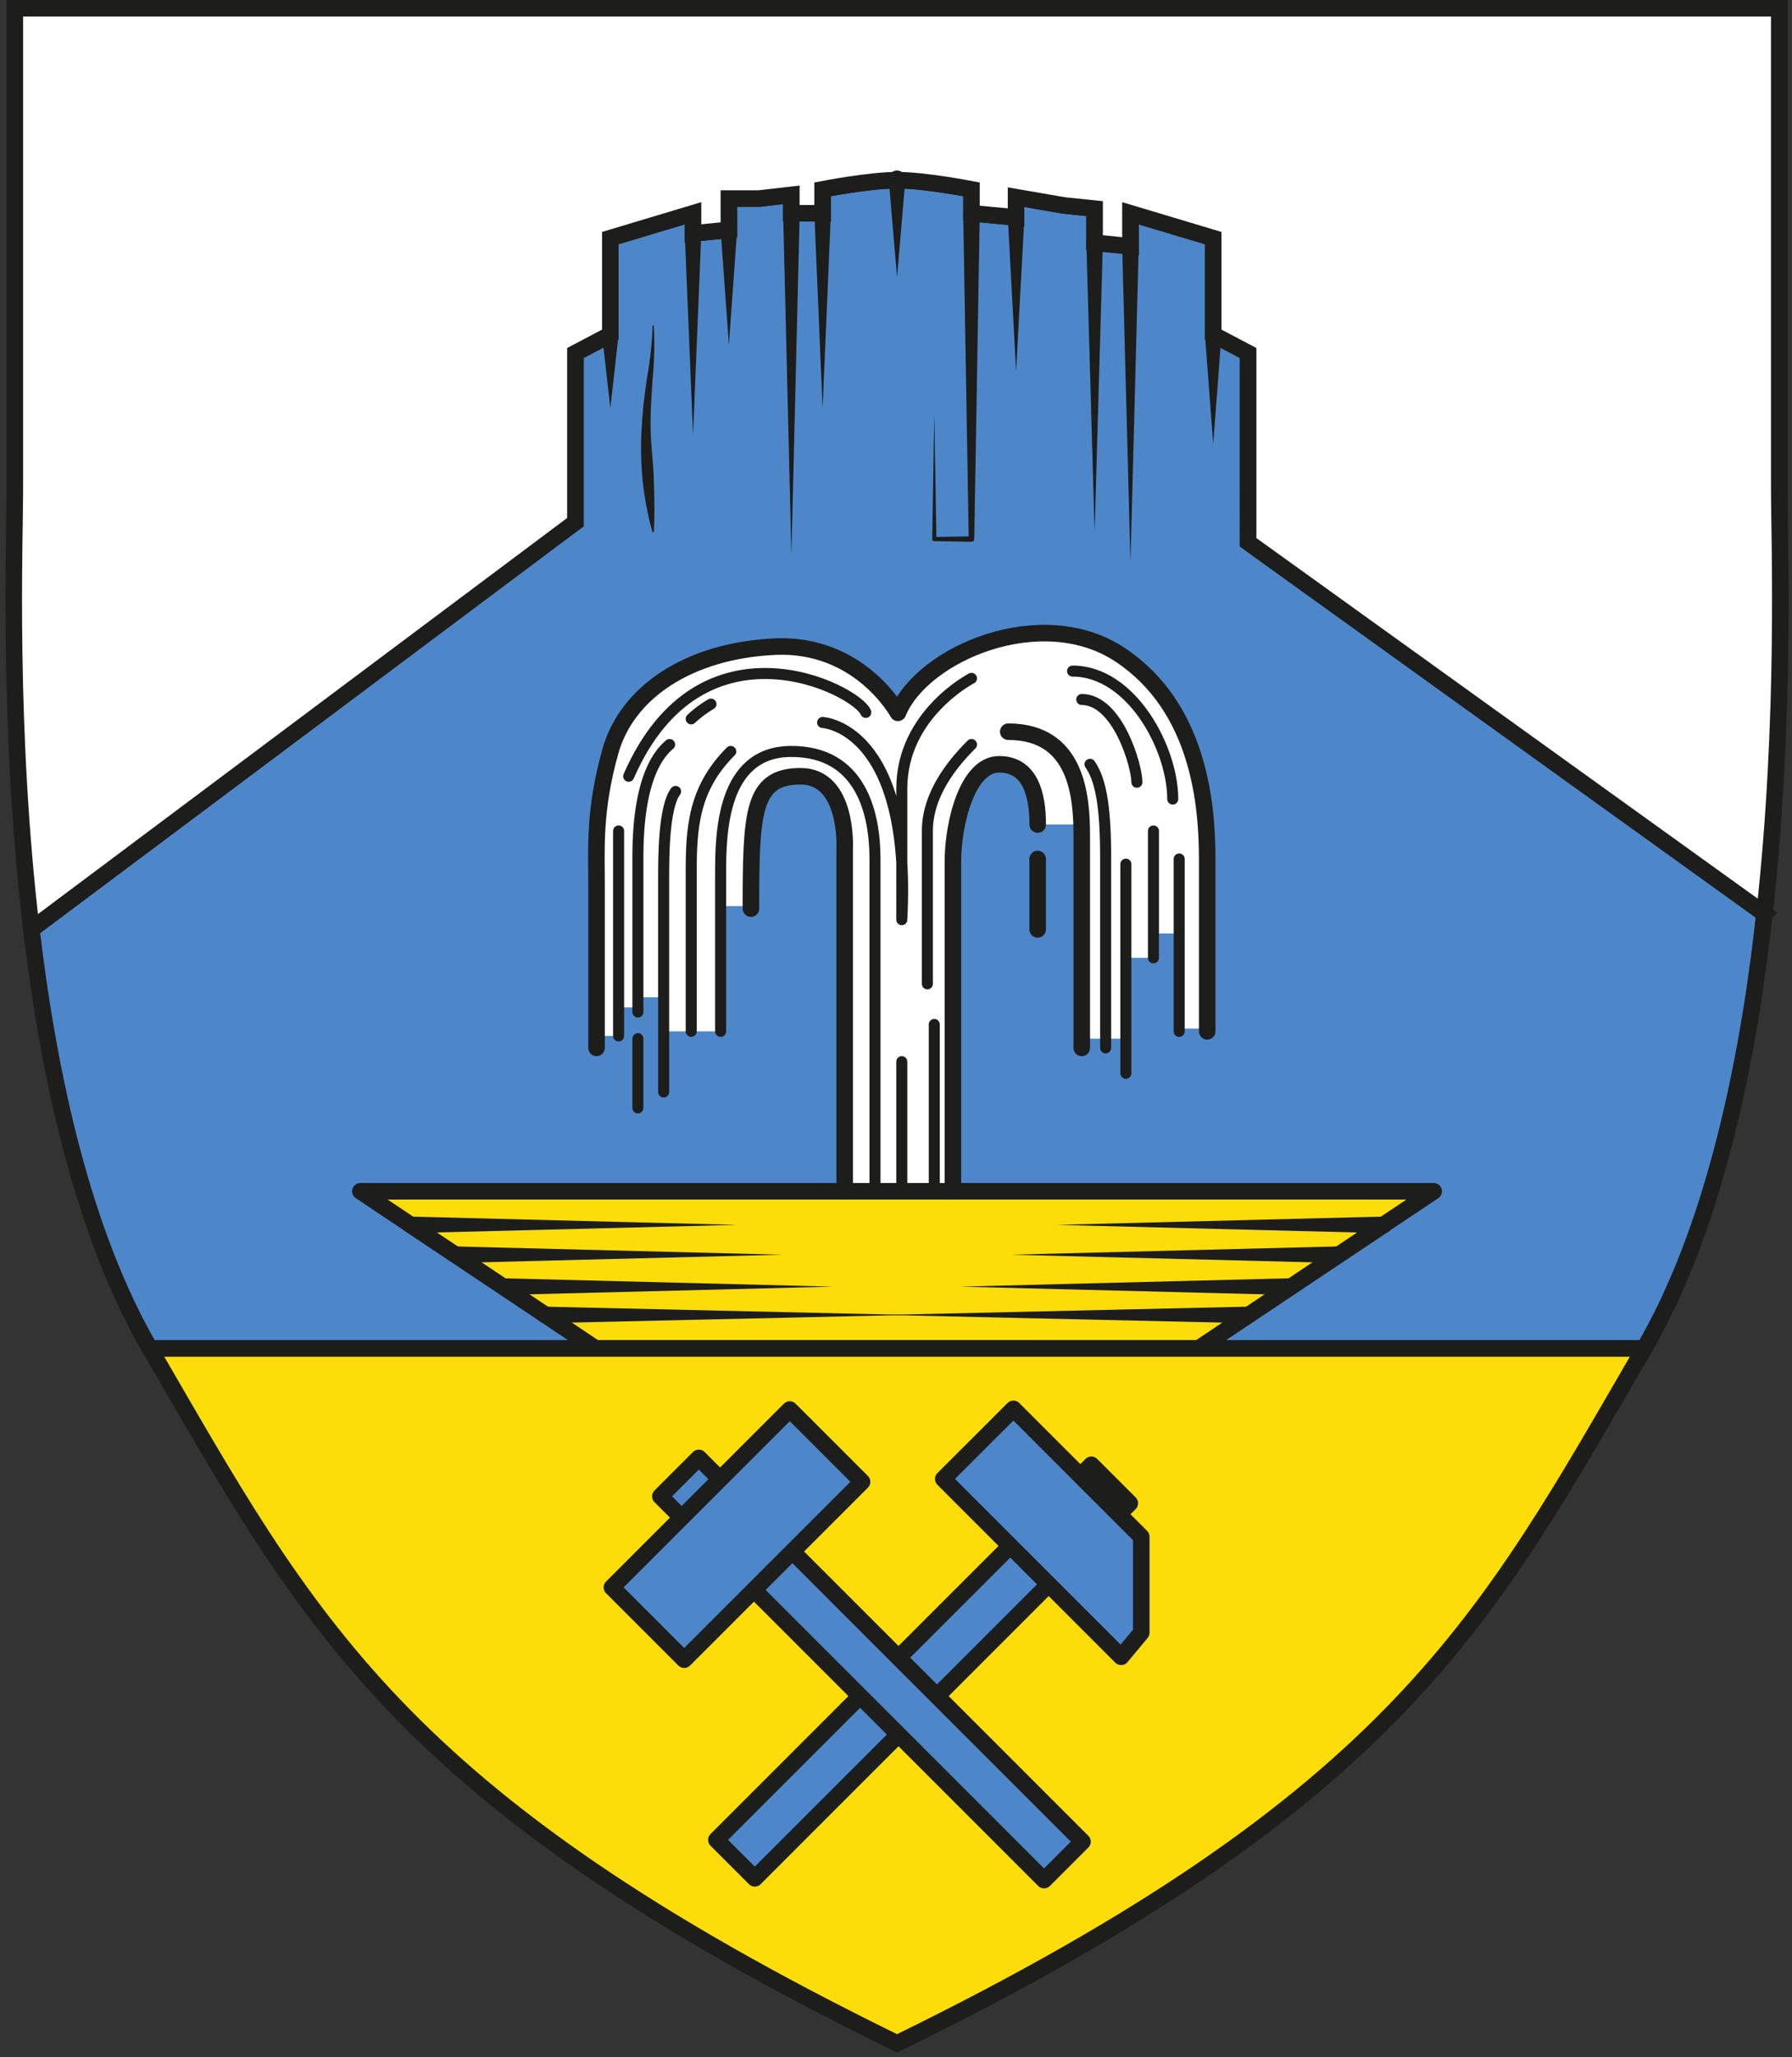 <?xml version="1.0" encoding="UTF-8"?>
<svg version="1.1" viewBox="0 0 325 373" xmlns="http://www.w3.org/2000/svg"><rect x="0" y="0" width="325" height="373" fill="#333333" stroke="none"/><g fill="none" fill-rule="evenodd"><g fill-rule="nonzero"><path d="M74.47 222.09h0l24.44 16.33 9.1 6.08H27.19c-12.08-20.77-18.32-49.08-21.5-76h0l98.66-73.84V64l6.34-3.33v-17.5l15-4.5v3.66l6.5-.66V36h5.5l5.83-.67v3.34h5.67v-4.34s8.5-1.66 13.5-1.66 13.5 1.66 13.5 1.66v4.34l8.08.75v-3.67l8.67 1.5 5.58.58V44l6.5.67v-6l15 4.5v17.5l6.34 3.33v34.33l93.65 67.34c-.1.94-.21 1.89-.33 2.84-3.17 26.91-9.42 55.22-21.49 76h-80.83l9.1-6.08 24.44-16.33" fill="#4d87ca" stroke="#1D1D1B" stroke-linecap="round" stroke-width="3"/><path d="m153.19 216h19v-59.75s0.5-17.67 9-17.67 7 10.92 7 10.92h8v38.83h8v-14.66h4.33v-4.42h5.33v17.25h5.08v-38.17s-2.58-24.55-18.42-31.11-34.82 4.11-37.66 11.78c0 0-10.66-17.14-29.41-10.9s-25.28 15.24-25.28 35.9v33.83h4v-5.17h2.83v-1.83h5.33v6.17h10.37v-22.71h5.5v-9.14s-2.17-14.4 8.5-14.4 8.52 12.75 8.52 22.08-0.02 53.17-0.02 53.17z" fill="#fff"/><path d="m260.02 216-9.12 6.09-24.44 16.33-9.1 6.08H108.02l-9.1-6.08-24.44-16.33h-.01L65.36 216z" fill="#fcdd09" stroke="#1D1D1B" stroke-linecap="round" stroke-linejoin="round" stroke-width="3"/><path d="m298.19 244.5c-28.5 49-44.5 81.5-135.5 126-91-44.5-107-77-135.5-126h271z" fill="#fcdd09" stroke="#1D1D1B" stroke-width="3"/></g><path d="m319.69 168.51-93.32-70.18"/><path d="m320.01 165.67-93.65-67.34V64l-6.34-3.33v-17.5l-15-4.5v6l-6.5-.67v-6.17l-5.58-.58-8.67-1.5v3.67l-8.08-.75v-4.34s-8.5-1.66-13.5-1.66-13.5 1.66-13.5 1.66v4.34h-5.67v-3.34l-5.83.67h-5.5v5.67l-6.5.66v-3.66l-15 4.5v17.5L104.36 64v30.67L5.69 168.51c-4.33-36.58-3-70.58-3-79.51V1.5h320V89c0 8.7 1.26 41.18-2.68 76.67Z" fill="#fff" fill-rule="nonzero" stroke="#1D1D1B" stroke-width="3"/><path d="m112.19 60.67-1.5 13.33-1.5-13.33zm6.15 35.84a55.89 55.89 0 0 1-1.78-9.3 60.62 60.62 0 0 1-0.19-9.48c0.15-3.18 0.56-6.31 1-9.42a64.54 64.54 0 0 0 1-9.32h0.2a65 65 0 0 1-0.18 9.43c-0.23 3.12-0.44 6.24-0.39 9.33s0.5 6.19 0.58 9.31 0.18 6.25 0 9.42l-0.24 0.03zm7.35-17.76-1.5-36.42h3zm8-37.08-1.5 20.83-1.5-20.83zm11.34-3-1.5 61.92-1.5-61.92zm5.66 0-1.5 35.33-1.5-35.33zm13.5-6-1.5 17.58-1.5-17.58a1.51 1.51 0 1 1 3-0.26 1.62 1.62 0 0 1 0 0.26zm13.5 6-1 59.08a0.49 0.49 0 0 1-0.5 0.48l-6.75-0.11a0.38 0.38 0 0 1-0.37-0.39l0.37-22.73 0.39 22.75-0.39-0.39 6.75-0.11-0.5 0.5-1-59.08h3zm8.09 0.75-1.5 27.91-1.5-27.91zm14.24 4.58-1.5 52.5-1.5-52.5a1.5 1.5 0 0 1 3-0.09v0.09zm6.5 0.67-1.5 57.33-1.5-57.33a1.5 1.5 0 1 1 3-0.08v0.08zm15.01 16-1.5 19.83-1.5-19.83z" fill="#1D1D1B" fill-rule="nonzero"/><g fill="#4d87ca" fill-rule="nonzero" stroke="#1D1D1B" stroke-linecap="round" stroke-linejoin="round" stroke-width="3"><path d="m197.93 265.59 6.972 6.973-68.01 68.01-6.972-6.973z"/><path d="m203.33 300.41-32.26-32.25 12.72-12.71 23.19 23.19v17.4zm-83.565-29.1 6.972-6.972 69.586 69.586-6.972 6.972z"/><path d="m110.98 287.82 32.252-32.251 13.11 13.11-32.252 32.25z"/></g><path d="m133.69 222.09-59.17 1.5a1.5 1.5 0 1 1-0.08-3h0.08l59.17 1.5zm-51 3.91 59.19 1.5-59.19 1.5a1.5 1.5 0 1 1-0.08-3h0.08zm9.23 5.79 59.19 1.5-59.19 1.5a1.5 1.5 0 0 1-0.08-3h0.08zm7 5.13 65.77 1.5-65.77 1.5a1.5 1.5 0 0 1-0.07-3h0.07zm152.02-13.33-59.19-1.5 59.19-1.5a1.5 1.5 0 0 1 0.08 3h-0.08zm-8.25 5.41-59.19-1.5 59.19-1.5a1.5 1.5 0 0 1 0.08 3h-0.08zm-9.21 5.79-59.19-1.5 59.19-1.5a1.5 1.5 0 0 1 0.08 3h-0.08z" fill="#1D1D1B" fill-rule="nonzero"/><path d="m226.49 239.92-65.8-1.5 65.77-1.5a1.5 1.5 0 0 1 .07 3h-.04Z" fill="#1D1D1B" fill-rule="nonzero"/><g stroke="#1D1D1B" stroke-linecap="round" stroke-linejoin="round"><path d="m153.19 216v-62s0.75-13.25-8-13.25-9 6.5-9 24m36.63 51.25v-59.75c0-7 2.63-17.67 8.38-17.67s7 5.67 7 10.92m-0.01 19.01v-12.76" stroke-width="3"/><path d="M218.94 187v-31.25c0-10-1.5-27.5-15.75-37s-35.93-.25-40.34 10.5c0 0-6.91-12.75-22.41-12s-26.75 8.25-29.75 19-2.5 17.5-2.5 24.5V190" stroke-width="3"/><g stroke-width="2"><path d="M130.69 187v-28.5c0-7.25.17-22.25 12.83-22.25s15.17 11.25 15.17 19.5V216M169.44 216v-30.25M163.55 216v-23.5"/><path d="m176.19 123s-12.64 6.5-12.64 20v23.75c1.86-35-14.36-35.75-14.36-35.75"/><path d="m114.02 140.75c13.13-30.08 41.33-15.69 43-11.58m-44.83 58.66v-37.16m3.5 50.21v-12.55m4.67 9.67v-38.67c0-3.83 0-13 2.17-15.83m2.83 43.5v-28.67c0-8.17 0.38-15.29 7.17-22.08"/><path d="m128.94 127.67a20.94 20.94 0 0 0-3.58 2.67m-9.67 53.16v-27.75c0-4.42 0.17-16.08 5.75-20.75m46.75 43.38v-27.71c0-6.83 4.83-12.5 8-15.67m24.33 55v-34.25c0-8.58-0.67-14.08-2.83-17.17m6.5 56.02v-37.91m5 16.98v-23m4.67 36.33v-31.25"/></g><path d="M196.19 190v-38.5c0-7-.83-18.83-13.33-18.83" stroke-width="3"/><path d="m206.19 141.83c0-3-3.5-15-10-15" stroke-width="2"/><path d="m212.69 144.88c0-9.21-7.5-23.2-18.17-23.2" stroke-width="2"/></g></g></svg>
